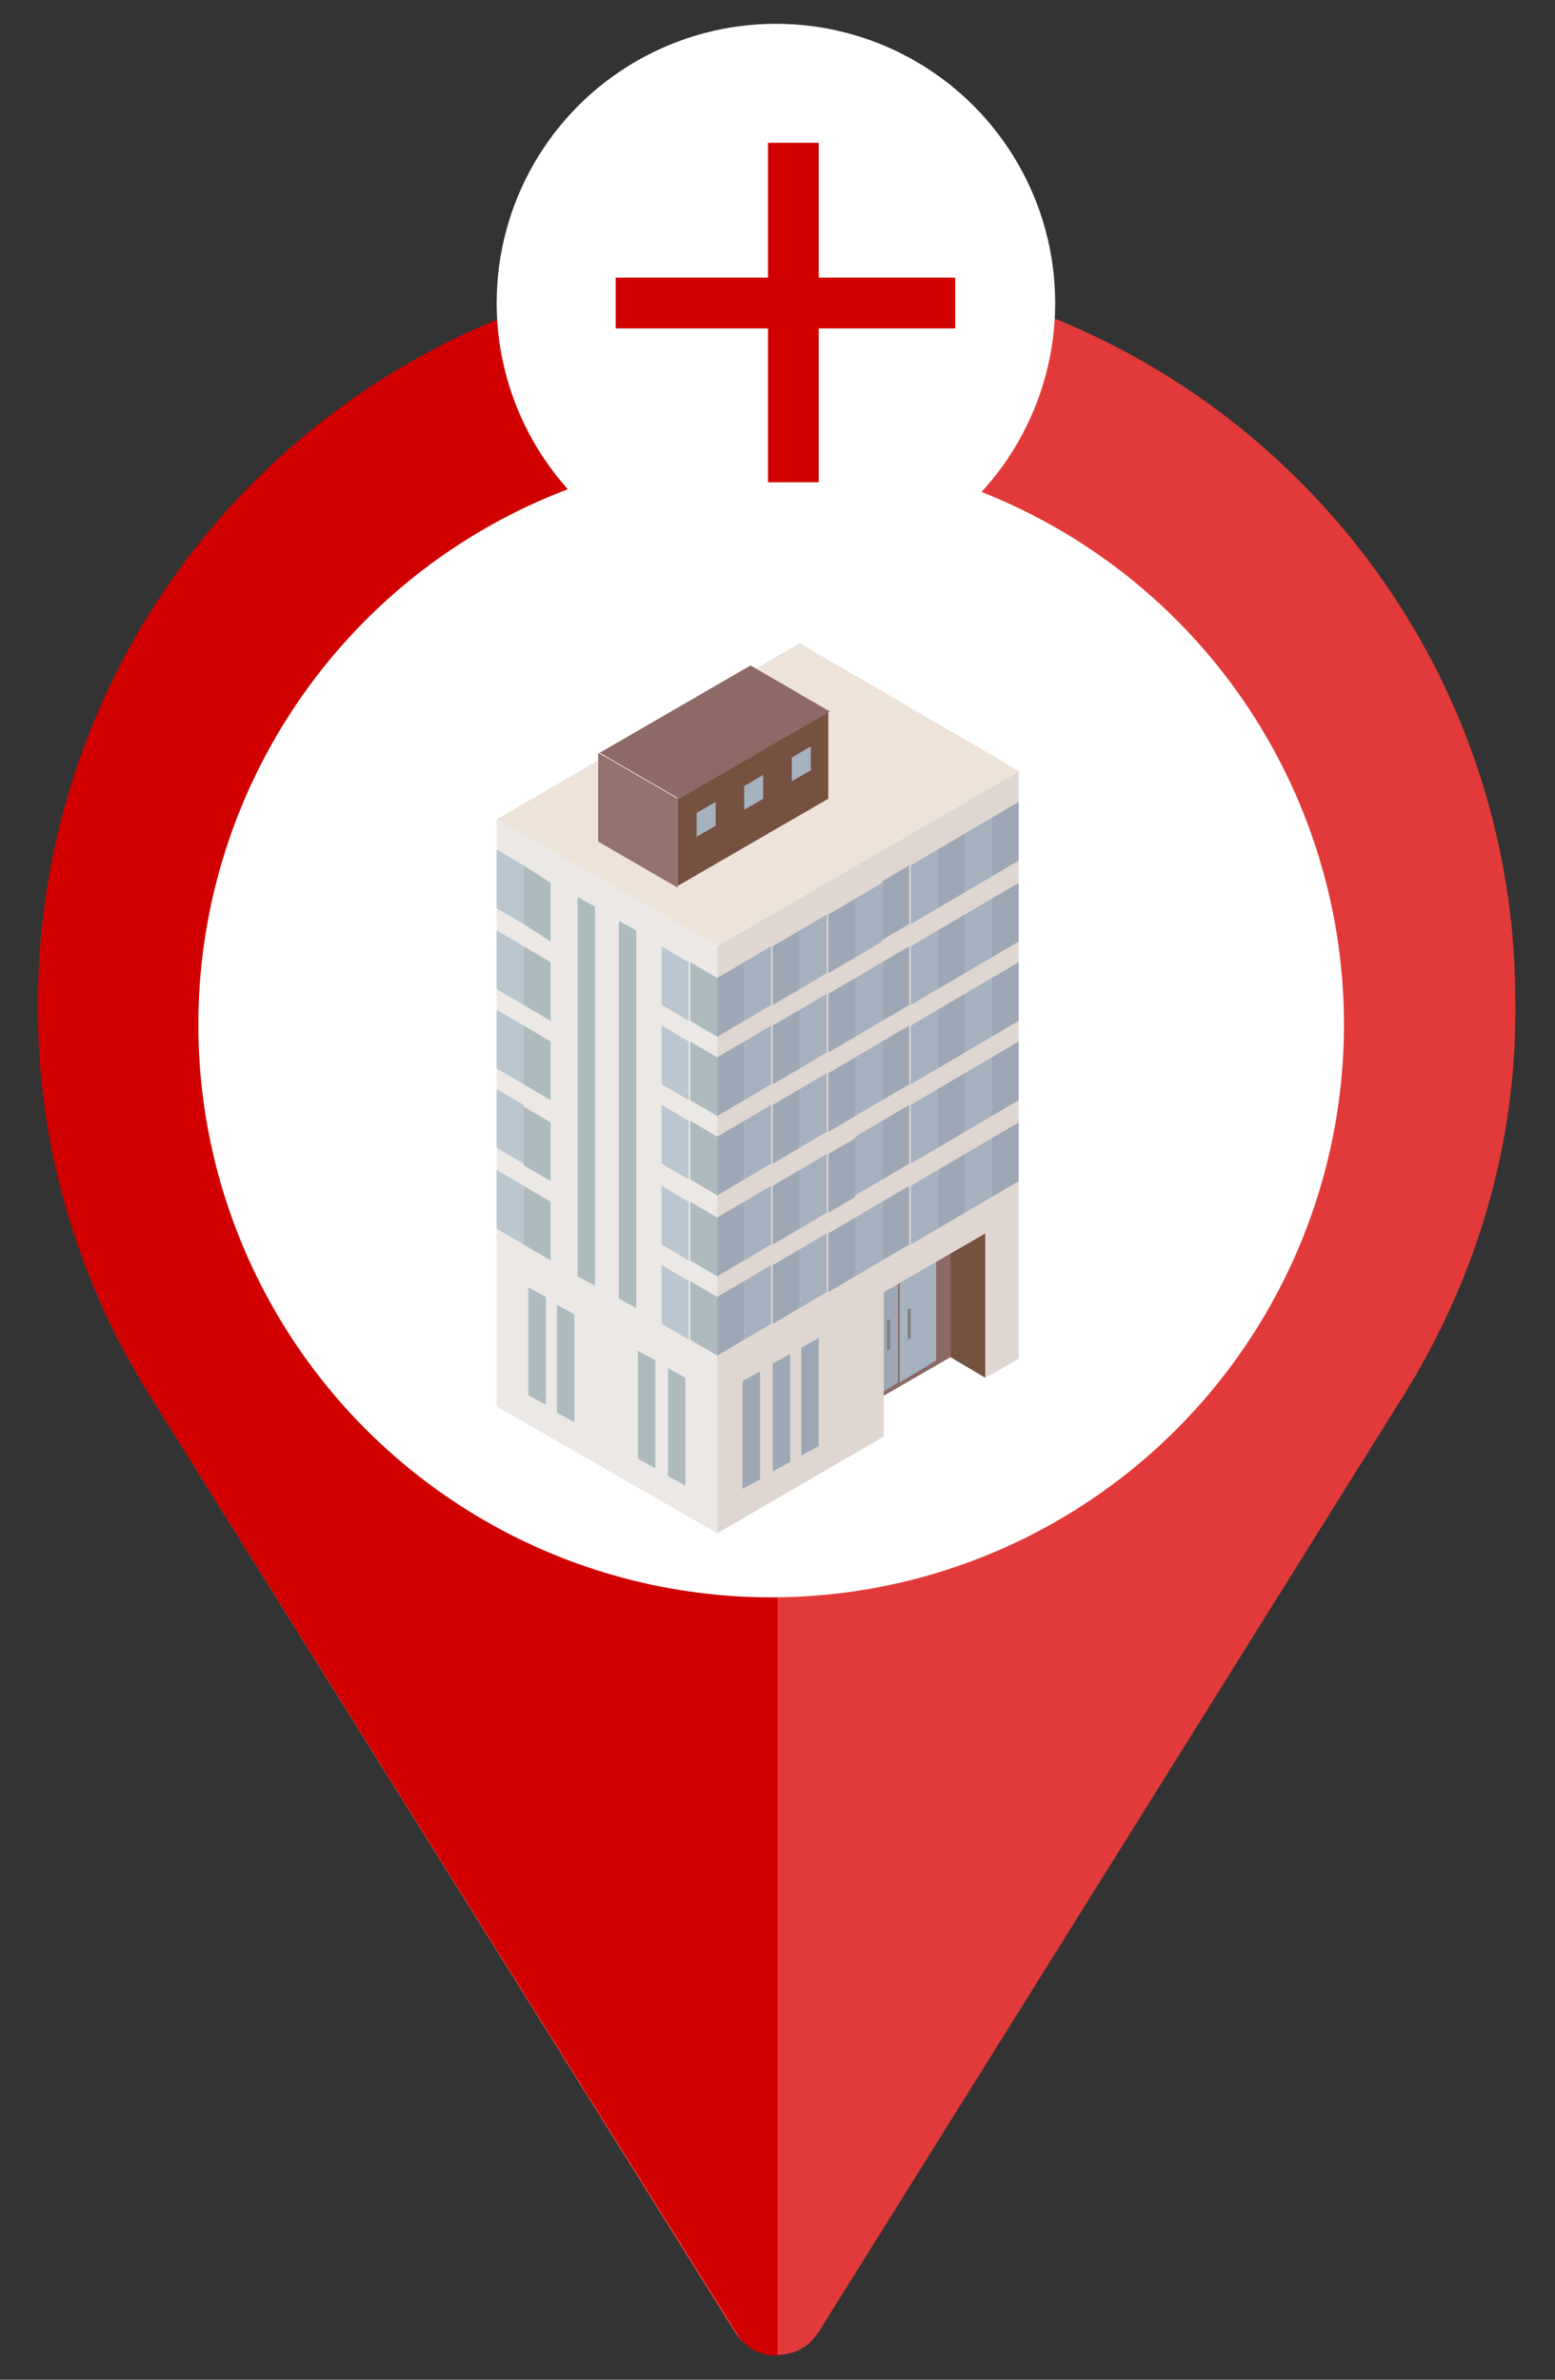 <?xml version="1.0" encoding="utf-8"?>
<!-- Generator: Adobe Illustrator 26.5.0, SVG Export Plug-In . SVG Version: 6.00 Build 0)  -->
<svg version="1.1" id="レイヤー_1" xmlns="http://www.w3.org/2000/svg" xmlns:xlink="http://www.w3.org/1999/xlink" x="0px"
	 y="0px" viewBox="0 0 98 150" style="enable-background:new 0 0 98 150;" xml:space="preserve">
<rect x="0" y="0" width="98" height="150" fill="#333333" stroke="none"/>
<style type="text/css">
	.st0{fill:#F6DAA0;}
	.st1{fill:#1DA130;}
	.st2{fill:#39B54A;}
	.st3{fill:#EC505A;}
	.st4{fill:#808080;}
	.st5{fill:#966F4A;}
	.st6{fill:#865A2F;}
	.st7{fill:#1CA3B4;}
	.st8{fill:#65C8D0;}
	.st9{fill:#3DBAC4;}
	.st10{fill:#F9BE00;}
	.st11{fill:#FFE721;}
	.st12{fill:#FFD800;}
	.st13{fill:#DB060F;}
	.st14{fill:#F03F46;}
	.st15{fill:#ED1C24;}
	.st16{fill:#F2F2F2;}
	.st17{fill:#CCCCCC;}
	.st18{fill:#E6E6E6;}
	.st19{fill:#999999;}
	.st20{fill:#FFCF21;}
	.st21{fill:#BBBBBB;}
	.st22{fill:#29ABE2;}
	.st23{fill:#62C1EA;}
	.st24{fill:#FCDE21;}
	.st25{fill:#835529;}
	.st26{fill:#603813;}
	.st27{fill:#8C6239;}
	.st28{fill:#EFF0F1;}
	.st29{fill:#C8D7DE;}
	.st30{fill:#EFEFF1;}
	.st31{fill:#78AAC3;}
	.st32{fill:#E8E8E0;}
	.st33{fill:#F6F6F3;}
	.st34{fill:#EFEFE9;}
	.st35{fill:#C75C4D;}
	.st36{fill:#EAB5B2;}
	.st37{fill:#EB938E;}
	.st38{fill:#5087B6;}
	.st39{fill:#EDE3D9;}
	.st40{fill:#EBE8E6;}
	.st41{fill:#ADBBBF;}
	.st42{fill:#BBC7D0;}
	.st43{fill:#8E6A66;}
	.st44{fill:#A6B1C0;}
	.st45{fill:#9DA7B5;}
	.st46{fill:#755140;}
	.st47{fill:#DFD6D1;}
	.st48{fill:#93736D;}
	.st49{fill:#174974;}
	.st50{fill:#C1BEC5;}
	.st51{fill:#858387;}
	.st52{fill:#333333;}
	.st53{fill:#103350;}
	.st54{fill:#2E58A6;}
	.st55{fill:#E5E3E4;}
	.st56{fill:#0E2B45;}
	.st57{fill:#123B5F;}
	.st58{fill:#0C263C;}
	.st59{fill:#D7D7D8;}
	.st60{fill:#666666;}
	.st61{clip-path:url(#SVGID_00000018916511888597815180000009057826369093501872_);}
	.st62{fill:#4D4D4D;}
	.st63{clip-path:url(#SVGID_00000100348350718345344630000014548206516057265838_);}
	.st64{fill:#FFCCC5;}
	.st65{fill:#FFE1DD;}
	.st66{fill:#EC646D;}
	.st67{fill:#EB737B;}
	.st68{fill:#D4505A;}
	.st69{fill:#E8505A;}
	.st70{fill:#AACCCC;}
	.st71{fill:#FFFFFF;}
	.st72{fill:#C69C6D;}
	.st73{fill:#E3C76D;}
	.st74{clip-path:url(#SVGID_00000027570734208009522200000015672791712569095599_);}
	.st75{clip-path:url(#SVGID_00000142151022724207866270000017611549521066564998_);}
	.st76{clip-path:url(#SVGID_00000039108829465002579180000009949282972457778331_);}
	.st77{fill:#D9D9D9;}
	.st78{fill:#140C10;}
	.st79{fill:#999FB0;}
	.st80{fill:#5B6079;}
	.st81{fill:#161F29;}
	.st82{fill:#232B33;}
	.st83{fill:#3A434D;}
	.st84{fill:#E9363F;}
	.st85{fill:#DBEBF2;}
	.st86{fill:#35485D;}
	.st87{clip-path:url(#SVGID_00000004509877375234995190000003488543360957357453_);}
	.st88{clip-path:url(#SVGID_00000038393625680764109600000015924840424122722227_);}
	.st89{opacity:0.1;}
	.st90{clip-path:url(#SVGID_00000020373950819301881930000006366953002696677763_);}
	.st91{fill:#282229;}
	.st92{fill:#FBC02D;}
	.st93{fill:#090700;}
	.st94{fill:#212121;}
	.st95{fill:#424242;}
	.st96{fill:#BDBDBD;}
	.st97{fill:#302F2F;}
	.st98{fill:#161616;}
	.st99{fill:#60B5F1;}
	.st100{fill:#757575;}
	.st101{fill:#66B7EC;}
	.st102{fill:#1976D2;}
	.st103{fill:#428CCB;}
	.st104{fill:#42A5F5;}
	.st105{fill:#D0FF15;}
	.st106{fill:#FF6C12;}
	.st107{fill:#7D7D7D;}
	.st108{fill:#4D9CE0;}
	.st109{fill:#263238;}
	.st110{fill:#1565C0;}
	.st111{fill:#616161;}
	.st112{fill:#FDFCFC;}
	.st113{fill:#E0D5D1;}
	.st114{fill:#1E88E5;}
	.st115{fill:#636363;}
	.st116{fill:#5C5C5C;}
	.st117{fill:#575757;}
	.st118{fill:#66BEFC;}
	.st119{fill:#2196F3;}
	.st120{fill:#E23A3A;}
	.st121{fill:#D00000;}
	.st122{clip-path:url(#SVGID_00000012452950454725836870000009261199379157090457_);}
	.st123{fill:#A4CD37;}
	.st124{clip-path:url(#SVGID_00000039839960348955319510000002093203326333938096_);}
	.st125{clip-path:url(#SVGID_00000097499052310487281540000012560715627321421495_);}
	.st126{clip-path:url(#SVGID_00000011736333505816417450000010755166692176731545_);}
	.st127{clip-path:url(#SVGID_00000028315106762568632250000009433130437137272457_);}
	.st128{clip-path:url(#SVGID_00000052788580512146688150000012569369887453239231_);}
	.st129{clip-path:url(#SVGID_00000153696178685492349690000004813913869641761719_);}
	.st130{clip-path:url(#SVGID_00000137091826722645875220000014225857178138938555_);}
</style>
<g id="グループ_71670" transform="translate(-1537 -1781.5)">
	<g id="コンポーネント_678_54" transform="translate(1537 1804)">
		<g id="グループ_71665_00000067938452889108866880000011564110303824418448_" transform="translate(-1537 -1804)">
			<g id="グループ_71634_00000042721450883431876620000009926149010218737542_" transform="translate(1537 1818.186)">
				<g id="グループ_68921_00000147187323452902506670000006876429411400353950_" transform="translate(0 0)">
					<g id="グループ_68920_00000135683038924234989300000011984438488434900380_" transform="translate(0 0)">
						<path id="パス_67148_00000160181893734437860600000011045559891308450236_" class="st120" d="M49-20
							C23.3-20,2.4,0.9,2.4,26.6c0,8.7,2.4,17.3,7,24.6l36.9,59.1c0.9,1.4,2.8,1.9,4.3,1c0.4-0.2,0.7-0.6,1-1l36.9-59.1
							c4.6-7.4,7.1-15.9,7-24.6C95.6,0.9,74.7-20,49-20z M49,62.3L49,62.3c-19.3,0-35-15.6-35-34.9C14,8.1,29.7-7.6,49-7.6
							c0,0,0,0,0,0h0C68.3-7.6,84,8,84,27.3C84,46.6,68.3,62.3,49,62.3C49,62.3,49,62.3,49,62.3z"/>
					</g>
					<path id="パス_67149_00000111185082384115948890000000653983236263915406_" class="st121" d="M14,27.3
						C14,46.6,29.7,62.3,49,62.3v49.5c-1.1,0-2.1-0.5-2.6-1.5L9.4,51.2c-4.6-7.4-7.1-15.9-7-24.6C2.4,0.9,23.2-20,49-20v12.4
						C29.7-7.6,14,8,14,27.3z"/>
				</g>
				<circle id="楕円形_404_00000014595221304972630850000008708623522433034430_" class="st71" cx="48.6" cy="27.9" r="36.1"/>
			</g>
		</g>
		<g id="グループ_71667_00000166645358179738220990000003592090272021433735_" transform="translate(-1538 -1802)">
			<g transform="matrix(1, 0, 0, 1, 1538, 1779.5)">
				<circle id="楕円形_518-2_00000163073026446256174320000003803783570031038380_" class="st71" cx="48.9" cy="19.1" r="17.6"/>
			</g>
			<g id="グループ_71666_00000010301861287716471540000009843462839776558469_" transform="translate(1 1)">
				
					<rect id="長方形_24866_00000067922888917621163120000008358414592697385386_" x="1575.8" y="1796" class="st121" width="21.4" height="3.2"/>
				
					<rect id="長方形_24867_00000070828926901888635980000015665091514009646263_" x="1585.4" y="1787.5" class="st121" width="3.2" height="21.4"/>
			</g>
		</g>
		<g id="グループ_71671" transform="translate(27 36.547)">
			<path id="パス_68655_00000065040727262975875770000013463739816496061360_" class="st39" d="M23.4-18.5L4.3-7.4l13.9,8l19.1-11
				L23.4-18.5z"/>
			<path id="パス_68656_00000097484081942187032910000004711986606412843138_" class="st40" d="M4.3,29.6l13.9,8v-37l-13.9-8V29.6
				z"/>
			<path id="パス_68657_00000030446141338354258590000018182068377175487625_" class="st41" d="M18.2,2.6v3.7l-1.7-1V1.6L18.2,2.6
				z"/>
			<path id="パス_68658_00000005954437593753059530000003410362606314410170_" class="st42" d="M14.7,0.6l1.7,1v3.7l-1.7-1V0.6z"
				/>
			<path id="パス_68659_00000144337649695182721170000017931512034835203471_" class="st41" d="M7.7-3.4v3.7L6-0.8v-3.7L7.7-3.4z"
				/>
			<path id="パス_68660_00000059988704332959109670000005870928474640366758_" class="st42" d="M4.3-1.8l1.7,1v-3.7l-1.7-1V-1.8z"
				/>
			<path id="パス_68661_00000141446800150255473970000002828345738123055759_" class="st41" d="M18.2,7.6v3.7l-1.7-1V6.6L18.2,7.6
				z"/>
			<path id="パス_68662_00000083063337967650541960000017235888000688209795_" class="st42" d="M14.7,5.6l1.7,1v3.7l-1.7-1V5.6z"
				/>
			<path id="パス_68663_00000139273112477317100850000002246808699387438737_" class="st41" d="M7.7,1.6v3.7L6,4.3V0.6L7.7,1.6z"
				/>
			<path id="パス_68664_00000013193712324232721620000010704204286004615844_" class="st42" d="M4.3,3.3l1.7,1V0.6l-1.7-1V3.3z"/>
			<path id="パス_68665_00000009581773032509509740000001780582772197852560_" class="st41" d="M18.2,12.6v3.7l-1.7-1v-3.7
				L18.2,12.6z"/>
			<path id="パス_68666_00000178913608399555890890000001459043813464742846_" class="st42" d="M14.7,10.6l1.7,1v3.7l-1.7-1V10.6z
				"/>
			<path id="パス_68667_00000046309913096906457550000007796580507767826586_" class="st41" d="M7.7,6.6v3.7L6,9.3V5.6L7.7,6.6z"
				/>
			<path id="パス_68668_00000116916004651404219960000016995470304704171682_" class="st42" d="M4.3,8.3l1.7,1V5.6l-1.7-1V8.3z"/>
			<path id="パス_68669_00000092443795663033656730000017181473925482224563_" class="st41" d="M18.2,17.7v3.7l-1.7-1v-3.7
				L18.2,17.7z"/>
			<path id="パス_68670_00000131363467772095636970000003072755169938532017_" class="st42" d="M14.7,15.7l1.7,1v3.7l-1.7-1V15.7z
				"/>
			<path id="パス_68671_00000163073097477732459990000015020658953601975694_" class="st41" d="M7.7,11.7v3.7l-1.7-1v-3.7
				L7.7,11.7z"/>
			<path id="パス_68672_00000080919083491594397730000013066722387709696958_" class="st42" d="M4.3,13.3l1.7,1v-3.7l-1.7-1V13.3z
				"/>
			<path id="パス_68673_00000007412549670306196820000014991814572659640239_" class="st41" d="M18.2,22.7v3.7l-1.7-1v-3.7
				L18.2,22.7z"/>
			<path id="パス_68674_00000083789758025507306880000011335703423431259322_" class="st42" d="M14.7,20.7l1.7,1v3.7l-1.7-1V20.7z
				"/>
			<path id="パス_68675_00000097472651220674811820000000143864390109751961_" class="st41" d="M7.7,16.7v3.7l-1.7-1v-3.7
				L7.7,16.7z"/>
			<path id="パス_68676_00000120546293449166352690000004975879667957745583_" class="st42" d="M4.3,18.4l1.7,1v-3.7l-1.7-1V18.4z
				"/>
			<path id="パス_68677_00000129886786522209874460000013315999459607171766_" class="st41" d="M12,22.8l1.1,0.6V-0.4L12-1V22.8z"
				/>
			<path id="パス_68678_00000065073737110069807080000015455746556707319198_" class="st41" d="M10.5,22l-1.1-0.6V-2.5l1.1,0.6V22
				z"/>
			<path id="パス_68679_00000145053134168891800370000013161969471735414204_" class="st41" d="M15.1,34l1.1,0.6v-6.8l-1.1-0.6V34
				z"/>
			<path id="パス_68680_00000159465731960199364980000009052115099682467724_" class="st41" d="M13.2,32.9l1.1,0.6v-6.8l-1.1-0.6
				V32.9z"/>
			<path id="パス_68681_00000154393145990968611240000004794856438437287318_" class="st41" d="M7.4,29.5l-1.1-0.6v-6.8l1.1,0.6
				V29.5z"/>
			<path id="パス_68682_00000168833835792320270120000013137639493824847233_" class="st41" d="M9.2,30.6L8.1,30v-6.8l1.1,0.6
				V30.6z"/>
			<path id="パス_68683_00000086680538492927683540000017643585811793519285_" class="st43" d="M32.9,17.4v9.1l-6.4,3.7v-9.1
				L32.9,17.4z"/>
			<path id="パス_68684_00000023270562281784520190000003356603129744928444_" class="st44" d="M29.7,20.9l2.3-1.4v7.2l-2.3,1.4
				V20.9z"/>
			<path id="パス_68685_00000052801869638499669050000017603075646800133278_" class="st45" d="M27.3,22.3l2.3-1.4v7.2l-2.3,1.4
				V22.3z"/>
			<path id="パス_68686_00000009568391535729384780000015059637116249733288_" class="st4" d="M30.2,25.4l0.2-0.1v-1.9l-0.2,0.1
				V25.4z"/>
			<path id="パス_68687_00000045579464376809889220000006469601632171014321_" class="st4" d="M28.9,26.1l0.2-0.1v-1.9l-0.2,0.1
				V26.1z"/>
			<path id="パス_68688_00000037693469265199865070000011114119988176330665_" class="st46" d="M32.9,17.4v9.1l2.2,1.3v-9.1
				L32.9,17.4z"/>
			<path id="パス_68689_00000182506312216176361750000007535768853902978743_" class="st47" d="M18.2,0.6v37l10.5-6.1v-9.1
				l6.4-3.7v9.1l2.1-1.2v-37L18.2,0.6z"/>
			<path id="パス_68690_00000132806039251441212450000013821301197461581990_" class="st45" d="M23.5,32.7l1.1-0.6v-6.8l-1.1,0.6
				V32.7z"/>
			<path id="パス_68691_00000095330267536336113490000000147793666278476696_" class="st45" d="M21.7,33.7l1.1-0.6v-6.8l-1.1,0.6
				V33.7z"/>
			<path id="パス_68692_00000054978540779613694720000003406022037727949995_" class="st45" d="M19.8,34.8l1.1-0.6v-6.8L19.8,28
				V34.8z"/>
			<path id="パス_68693_00000147901901248777943050000009838364483030826114_" class="st45" d="M30.3-4.5v3.7l-1.7,1v-3.7
				L30.3-4.5z"/>
			<path id="パス_68694_00000176026845864229189790000000902988446690324614_" class="st45" d="M35.5-7.5v3.7l1.7-1v-3.7L35.5-7.5
				z"/>
			<path id="パス_68695_00000128443937045287691150000014575382780380143017_" class="st44" d="M32.1-5.5v3.7l-1.7,1v-3.7
				L32.1-5.5z"/>
			<path id="パス_68696_00000016794686260238289370000000569980699194435476_" class="st45" d="M33.8-6.5v3.7l-1.7,1v-3.7
				L33.8-6.5z"/>
			<path id="パス_68697_00000027606412083439723200000016541142884027979394_" class="st44" d="M35.5-7.5v3.7l-1.7,1v-3.7
				L35.5-7.5z"/>
			<path id="パス_68698_00000157990905111384060350000006022249503090475435_" class="st44" d="M25.1-1.4v3.7l-1.7,1v-3.7
				L25.1-1.4z"/>
			<path id="パス_68699_00000014626939319457862820000009192110995985580458_" class="st44" d="M21.6,0.6v3.7l-1.7,1V1.6L21.6,0.6
				z"/>
			<path id="パス_68700_00000016069694858604323000000014779053956957595033_" class="st45" d="M18.2,2.6l1.7-1v3.7l-1.7,1V2.6z"
				/>
			<path id="パス_68701_00000165192388015124488120000003877445203741730983_" class="st44" d="M28.6-3.4v3.7l-1.7,1v-3.7
				L28.6-3.4z"/>
			<path id="パス_68702_00000127006009194131576520000001084892601669272242_" class="st45" d="M23.4-0.4v3.7l-1.7,1V0.6L23.4-0.4
				z"/>
			<path id="パス_68703_00000101793060089614000430000016395919653970497419_" class="st45" d="M26.9-2.4v3.7l-1.7,1v-3.7
				L26.9-2.4z"/>
			<path id="パス_68704_00000011732281823155997350000002745123806405028273_" class="st45" d="M30.3,0.6v3.7l-1.7,1V1.6L30.3,0.6
				z"/>
			<path id="パス_68705_00000010990009869751533640000010310115154642885521_" class="st45" d="M35.5-2.4v3.7l1.7-1v-3.7L35.5-2.4
				z"/>
			<path id="パス_68706_00000113325082394918251470000009329802277917312660_" class="st44" d="M32.1-0.4v3.7l-1.7,1V0.6L32.1-0.4
				z"/>
			<path id="パス_68707_00000163075230081732655750000010425790048847356066_" class="st45" d="M33.8-1.4v3.7l-1.7,1v-3.7
				L33.8-1.4z"/>
			<path id="パス_68708_00000170264002677021209830000016580118470511277440_" class="st44" d="M35.5-2.4v3.7l-1.7,1v-3.7
				L35.5-2.4z"/>
			<path id="パス_68709_00000059297694303227268470000005249611160156209336_" class="st44" d="M25.1,3.6v3.7l-1.7,1V4.6L25.1,3.6
				z"/>
			<path id="パス_68710_00000008109569598359954360000010585338494539337892_" class="st44" d="M21.6,5.6v3.7l-1.7,1V6.6L21.6,5.6
				z"/>
			<path id="パス_68711_00000142887214712809207730000012893498194106877838_" class="st45" d="M18.2,7.6l1.7-1v3.7l-1.7,1V7.6z"
				/>
			<path id="パス_68712_00000094589292841592325260000008936057852239330964_" class="st44" d="M28.6,1.6v3.7l-1.7,1V2.6L28.6,1.6
				z"/>
			<path id="パス_68713_00000134941468907751049920000005256095738483375506_" class="st45" d="M23.4,4.6v3.7l-1.7,1V5.6L23.4,4.6
				z"/>
			<path id="パス_68714_00000049196227956419363020000000657001987673289913_" class="st45" d="M26.9,2.6v3.7l-1.7,1V3.6L26.9,2.6
				z"/>
			<path id="パス_68715_00000063593827552145430370000004939251548943590273_" class="st45" d="M30.3,5.6v3.7l-1.7,1V6.6L30.3,5.6
				z"/>
			<path id="パス_68716_00000031924278615429246610000016167461372625943197_" class="st45" d="M35.5,2.6v3.7l1.7-1V1.6L35.5,2.6z
				"/>
			<path id="パス_68717_00000137112690534370806200000007600767661292491398_" class="st44" d="M32.1,4.6v3.7l-1.7,1V5.6L32.1,4.6
				z"/>
			<path id="パス_68718_00000098938385667143509940000000065964596228421543_" class="st45" d="M33.8,3.6v3.7l-1.7,1V4.6L33.8,3.6
				z"/>
			<path id="パス_68719_00000055670871010478341910000010724480599735442850_" class="st44" d="M35.5,2.6v3.7l-1.7,1V3.6L35.5,2.6
				z"/>
			<path id="パス_68720_00000145017699050274652880000006233315883321545131_" class="st44" d="M25.1,8.6v3.7l-1.7,1V9.6L25.1,8.6
				z"/>
			<path id="パス_68721_00000150082989834646308070000018436850001186465935_" class="st44" d="M21.6,10.6v3.7l-1.7,1v-3.7
				L21.6,10.6z"/>
			<path id="パス_68722_00000103943366246922496210000002580173933445076360_" class="st45" d="M18.2,12.6l1.7-1v3.7l-1.7,1V12.6z
				"/>
			<path id="パス_68723_00000110429585628541465770000000638069587295971759_" class="st44" d="M28.6,6.6v3.7l-1.7,1V7.6L28.6,6.6
				z"/>
			<path id="パス_68724_00000140730858574306840630000011007074449139585467_" class="st45" d="M23.4,9.6v3.7l-1.7,1v-3.7
				L23.4,9.6z"/>
			<path id="パス_68725_00000073687100705597127770000017928043333826080703_" class="st45" d="M26.9,7.6v3.7l-1.7,1V8.6L26.9,7.6
				z"/>
			<path id="パス_68726_00000169518840950207779050000010221873516107494273_" class="st45" d="M30.3,10.6v3.7l-1.7,1v-3.7
				L30.3,10.6z"/>
			<path id="パス_68727_00000183964932466487698340000018072977423867473845_" class="st45" d="M35.5,7.6v3.7l1.7-1V6.6L35.5,7.6z
				"/>
			<path id="パス_68728_00000078749031440181689610000004464743649014372287_" class="st44" d="M32.1,9.6v3.7l-1.7,1v-3.7
				L32.1,9.6z"/>
			<path id="パス_68729_00000143597914229623680140000013704293815268139692_" class="st45" d="M33.8,8.6v3.7l-1.7,1V9.6L33.8,8.6
				z"/>
			<path id="パス_68730_00000035500190222226294000000004009392621798707330_" class="st44" d="M35.5,7.6v3.7l-1.7,1V8.6L35.5,7.6
				z"/>
			<path id="パス_68731_00000030463016565943001330000015952385340974358423_" class="st44" d="M25.1,13.7v3.7l-1.7,1v-3.7
				L25.1,13.7z"/>
			<path id="パス_68732_00000119106714445225925670000005816405701908226196_" class="st44" d="M21.6,15.7v3.7l-1.7,1v-3.7
				L21.6,15.7z"/>
			<path id="パス_68733_00000015345217343694842600000016512505475353649317_" class="st45" d="M18.2,17.7l1.7-1v3.7l-1.7,1V17.7z
				"/>
			<path id="パス_68734_00000104678272578383125220000017294373758842517691_" class="st44" d="M28.6,11.6v3.7l-1.7,1v-3.7
				L28.6,11.6z"/>
			<path id="パス_68735_00000069381317907953214430000013994623626627448482_" class="st45" d="M23.4,14.7v3.7l-1.7,1v-3.7
				L23.4,14.7z"/>
			<path id="パス_68736_00000143613165617935327500000017716325512131283618_" class="st45" d="M26.9,12.7v3.7l-1.7,1v-3.7
				L26.9,12.7z"/>
			<path id="パス_68737_00000113332770106488141040000014577839320140052398_" class="st45" d="M30.3,15.7v3.7l-1.7,1v-3.7
				L30.3,15.7z"/>
			<path id="パス_68738_00000132790067599621680870000016460129749149788861_" class="st45" d="M35.5,12.7v3.7l1.7-1v-3.7
				L35.5,12.7z"/>
			<path id="パス_68739_00000152250554134089604220000018185942069557573771_" class="st44" d="M32.1,14.7v3.7l-1.7,1v-3.7
				L32.1,14.7z"/>
			<path id="パス_68740_00000080889294540212629800000006026329050579933350_" class="st45" d="M33.8,13.7v3.7l-1.7,1v-3.7
				L33.8,13.7z"/>
			<path id="パス_68741_00000168808206466456777420000011774449129238867074_" class="st44" d="M35.5,12.7v3.7l-1.7,1v-3.7
				L35.5,12.7z"/>
			<path id="パス_68742_00000058550099305682738690000002741312521741343386_" class="st44" d="M25.1,18.7v3.7l-1.7,1v-3.7
				L25.1,18.7z"/>
			<path id="パス_68743_00000042002801088932211660000014706938256961983146_" class="st44" d="M21.6,20.7v3.7l-1.7,1v-3.7
				L21.6,20.7z"/>
			<path id="パス_68744_00000096741557423364760910000011827187199472343459_" class="st45" d="M18.2,22.7l1.7-1v3.7l-1.7,1V22.7z
				"/>
			<path id="パス_68745_00000105413413370003889790000012814788206643144331_" class="st44" d="M28.6,16.7v3.7l-1.7,1v-3.7
				L28.6,16.7z"/>
			<path id="パス_68746_00000165938967569622066760000005058635816387042208_" class="st45" d="M23.4,19.7v3.7l-1.7,1v-3.7
				L23.4,19.7z"/>
			<path id="パス_68747_00000124840453845962580010000009543074955920028853_" class="st45" d="M26.9,17.7v3.7l-1.7,1v-3.7
				L26.9,17.7z"/>
			<path id="パス_68748_00000019656616838489641340000017805711630536278934_" class="st46" d="M15.7-8.8l9.5-5.5v5.6l-9.5,5.5
				L15.7-8.8z"/>
			<path id="パス_68749_00000122701504550959713820000009833981262591339650_" class="st44" d="M22.9-9.8l1.2-0.7V-12l-1.2,0.7
				V-9.8z"/>
			<path id="パス_68750_00000003812621091219883210000009796887708765147551_" class="st44" d="M19.9-8l1.2-0.7v-1.5l-1.2,0.7V-8z
				"/>
			<path id="パス_68751_00000089567854241548080140000011598382189278286745_" class="st44" d="M16.9-6.3L18.1-7v-1.5l-1.2,0.7
				V-6.3z"/>
			<path id="パス_68752_00000087386613795097513680000002661030359958505619_" class="st48" d="M10.7-11.6l5,2.9v5.6l-5-2.9V-11.6
				z"/>
			<path id="パス_68753_00000074403039572683510900000001374550019182636687_" class="st43" d="M20.3-17.1l5,2.9l-9.5,5.5l-5-2.9
				L20.3-17.1z"/>
		</g>
	</g>
</g>
</svg>
